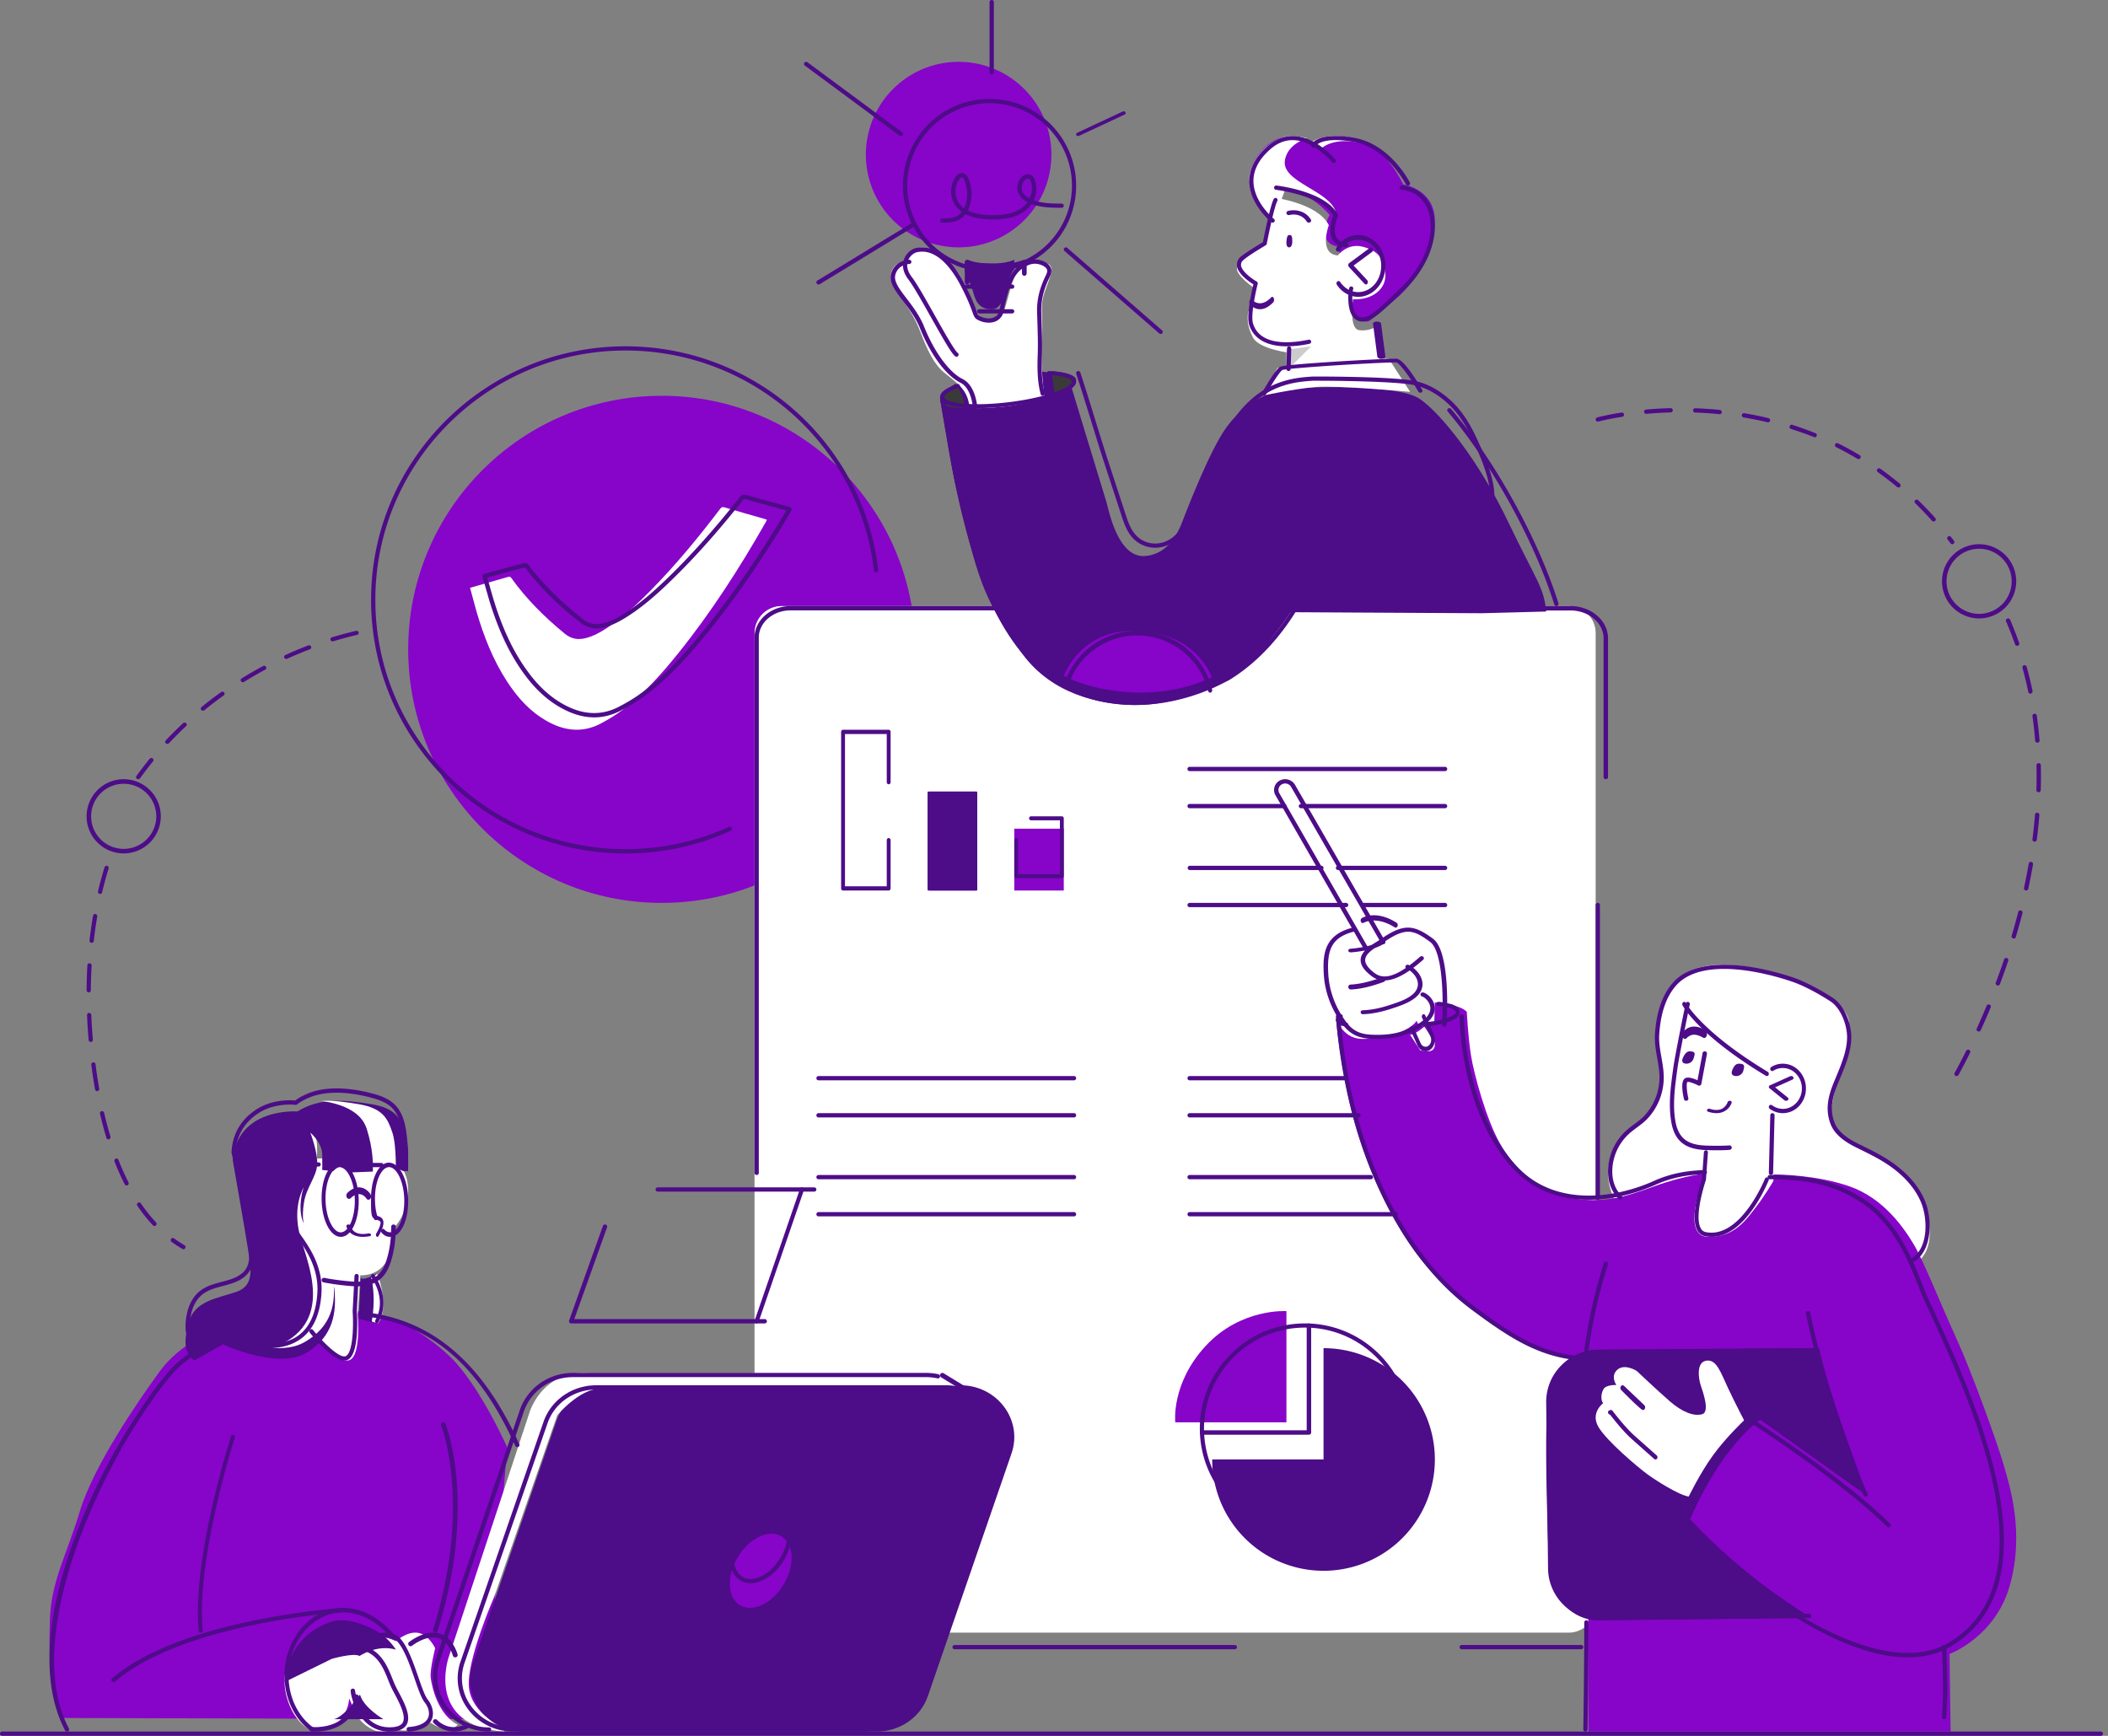 <svg xmlns="http://www.w3.org/2000/svg" width="170" height="140" fill="none"><rect width="100%" height="100%" fill="#808080" stroke="none"/><path fill="#fff" d="M131.14 98.153s-3.667-3.88.623-7.215c0 0 2.773-1.476 2.026-5.54-.747-4.064.601-7.265 4.414-7.566 3.814-.3 11.083 2.23 10.914 4.842.174.448.202 1.078-.048 1.84-.825 2.5-1.961 5.508-1.043 6.466a8.81 8.81 0 0 0 2.688 1.934c3.1 1.413 4.902 3.133 4.902 6.579 0 5.285-9.312 2.541-9.312 2.541l-15.164-3.88Z"/><path fill="#8704c9" d="M53.368 72.82c11.294 0 20.45-9.155 20.45-20.45 0-11.293-9.156-20.449-20.45-20.449-11.294 0-20.45 9.156-20.45 20.45 0 11.294 9.156 20.45 20.45 20.45Z"/><path fill="#fff" d="M126.508 131.675H63.025a2.18 2.18 0 0 1-2.175-2.173v-78.45a2.18 2.18 0 0 1 2.175-2.173h63.483a2.18 2.18 0 0 1 2.174 2.173v78.45a2.18 2.18 0 0 1-2.174 2.173Z"/><path fill="#8704c9" d="M17.335 107.25s-2.81 1.096-4.435 3.328c-1.627 2.233-5.314 7.531-6.462 11.313-1.147 3.782-2.333 5.621-2.422 8.922-.09 3.3.004 6.134 1.082 7.746l34.027.099 1.774-21.939s-2.24-5.041-4.624-7.318c-2.384-2.278-5.427-3.746-7.694-3.658l-11.246 1.507Z"/><path fill="#4d0c88" d="M42.258 139.655h28.443c1.874 0 3.539-1.154 4.128-2.865l6.746-19.571c.931-2.706-1.164-5.495-4.129-5.495H49.005c-1.875 0-3.537 1.154-4.128 2.865L38.13 134.16c-.932 2.707 1.164 5.495 4.128 5.495Z"/><path fill="#8704c9" d="M102.484 17.953s-2.008-2.31-1.701-3.89c.308-1.58 1.682-2.87 2.774-3.004 1.092-.135 2.471.555 2.471.555s.96-1.089 3.366-.429c2.406.66 3.766 3.686 3.766 3.686s2.567.374 2.554 2.965c-.012 2.59-1.571 5.035-3.491 6.568-1.921 1.53-1.682 1.591-2.216 1.509-.533-.08-1.391-.314-.991-2.55l-1.147-3.48s-1.807-.177-.646-2.55c0 0-1.666-2.066-3.881-2l-.858 2.62ZM128.1 130.962v8.693h29.209l-.087-6.26s3.712-1.365 4.872-5.567c1.161-4.204.028-7.832-.51-9.69-.539-1.858-2.606-7.566-3.8-10.164-1.192-2.599-2.629-6.224-3.439-7.593-.81-1.368-2.451-3.738-5.176-4.694-2.725-.955-5.893-.957-5.893-.957l-5.499-.111s-1.78.122-4.349 1.051c-2.568.93-4.121 1.4-6.78.94-2.66-.461-4.629-2.533-5.702-4.42-1.072-1.886-2.08-5.549-2.321-7.085-.241-1.536-.334-3.495-.334-3.495s-.651-.981-5.007-.783c-4.355.198-5.486.825-5.545.994-.059.17.402 4.622 1.453 8.526 1.05 3.904 3.261 8.796 5.866 11.779 2.605 2.984 6.976 6.696 12.024 7.384l1.018 21.452Z"/><path fill="#4d0c88" d="m146.698 108.732-18.151.137s-3.406.45-3.735 4.062c-.328 3.609.122 13.709.122 13.709s.415 3.633 3.617 4.037l17.54-.185s-2.993-1.817-5.657-4.061c-2.665-2.244-4.131-3.904-4.131-3.904s2.19-5.432 5.642-8.035l8.683 6.181c.002-.003-3.027-7.779-3.93-11.941ZM106.737 108.732v8.977h-8.978a8.978 8.978 0 0 0 8.978 8.978 8.977 8.977 0 0 0 8.977-8.978 8.977 8.977 0 0 0-8.977-8.977Z"/><path fill="#8704c9" d="M94.781 114.717h8.963v-8.973s-3.68-.25-6.504 2.799c-2.823 3.049-2.459 6.174-2.459 6.174Z"/><path fill="#fff" d="M31.879 93.422s.778.824.966 1.84c.404 2.189-.981 3.66-.981 3.66s.13 3.989-2.81 3.935l-.208 3.164s.323 3.589-.783 3.704c-1.108.115-2.762-2.182-2.762-2.182s1.27-1.669 1.228-3.161c-.041-1.492-.02-2.555-1.324-4.435-1.305-1.88-1.434-3.19-1.121-3.93.312-.74 1.031-2.472 1.062-2.992.03-.519-.328-2.25-.328-2.25s.634.57.717 1.241c.083.673.017 1.427.017 1.427l1.57-.065 4.757.044ZM23.019 134.779s3.731-1.979 4.544-2.022c.812-.044 1.26-.053 1.26-.053s1.398-1.206 3.109-.341c0 0 .881-.808 1.77-.673.89.135 1.393 1.247 1.393 1.247s-.438 1.684-.36 2.369c.08.684.564 2.972 2.174 3.793 0 0-.646.9-2.18-.162 0 0-1.206.929-2.913.538 0 0-.985.331-1.58.096-.596-.236-1.093-.682-1.327-1.028-.233-.345-.745-1.56-.745-1.56s-.103 2.691-3.083 2.576c0 0-1.06-.425-1.717-1.995-.661-1.57-.345-2.785-.345-2.785ZM140.653 114.552s-.702-1.339-1.295-2.602c-.596-1.264-.929-2.35-1.763-2.208-.832.141-.6 1.492-.448 1.959.151.467.787 2.171.122 2.358-.668.19-1.605-.175-2.591-1.029-.986-.855-2.684-2.461-2.684-2.461s-.954-.617-1.554-.106c-.599.509-.091 1.241-.091 1.241s-.801-.036-1.02.31c-.218.344-.256.909-.043 1.155 0 0-1.041.767-.388 1.904.653 1.134 3.194 3.267 3.919 3.801.728.533 2.531 1.686 3.368 1.828 0 0 .932-1.924 1.982-3.359 1.048-1.438 2.486-2.791 2.486-2.791ZM115.658 82.588s.206-3.775-.167-5.282c-.375-1.504-.785-2.52-1.966-2.869-1.181-.348-2.301-.62-2.301-.62h-1.297l.801 1.556-1.205.678-.806-1.537s-1.633.458-1.862 1.782c-.229 1.325-.16 3.751.514 5.213.675 1.459 1.285 2.368 2.76 2.278 1.474-.09 2.23-.242 3.111-.682.881-.443.991-.782.991-.782l.25.483 1.177-.218ZM136.046 81.798l-1.036 4.81s-.502 2.494-.29 3.637c.211 1.142.344 2.708 2.859 2.73l-.256 2.16s-1.765 4.55.402 4.617c2.167.065 3.136-1.44 3.883-2.397.746-.958 1.409-2.11 1.409-2.11l.124-5.153s2.417.555 2.498-1.573c.081-2.127-2.496-1.806-2.496-1.806s-2.898-1.53-4.222-2.524c-1.324-.997-2.875-2.39-2.875-2.39Z"/><path fill="#8704c9" d="M59.474 125.624c-.909 1.544-.804 3.273.23 3.86 1.035.587 2.61-.19 3.519-1.734.908-1.546.806-3.273-.23-3.859-1.036-.587-2.61.189-3.52 1.733Z"/><path fill="#fff" d="M37.907 47.408c.702-.202 1.35-.387 1.995-.571.361-.104.724-.205 1.083-.31.106-.031.174-.018.248.085 1.226 1.718 2.701 3.175 4.315 4.497.514.422 1.061.514 1.673.36.62-.156 1.176-.459 1.709-.809 1.312-.86 2.456-1.932 3.558-3.054 2.013-2.049 3.846-4.266 5.587-6.563.101-.136.186-.172.352-.123 1.08.32 2.166.626 3.248.938.056.016.107.038.172.06-.027.057-.046.112-.074.16-2.108 3.705-4.401 7.28-7.062 10.592-1.341 1.671-2.764 3.27-4.469 4.558-.545.414-1.136.774-1.734 1.097-1.304.706-2.629.687-3.965.058-1.312-.618-2.335-1.586-3.195-2.758-1.24-1.688-2.07-3.593-2.705-5.593-.272-.854-.486-1.726-.736-2.624Z"/><path fill="#4d0c88" d="M17.97 108.422s4.414 2.051 6.705.702c2.288-1.349 2.415-3.361 2.319-4.888-.096-1.527-1.41-3.536-1.985-4.332-.577-.797-.692-1.714-.492-2.935.201-1.222.996-2.045 1.062-3.028.065-.983-.553-2.597-.553-2.597s.941.8.959 1.746c.017.945 0 1.272 0 1.272l.897.086s.28-.318.522-.34c.242-.022.834.454.834.454l2.863-.114s.557-.358.882-.233c.325.125.522.233.522.233l.402.007s.1-2.231-.28-3.27c-.38-1.037-.758-1.829-2.76-2.145-2.002-.315-4.018-.552-5.882.6 0 0-4.878-.354-5.21 3.959 0 0 .967 5.506 1.21 7.055.242 1.549.596 3.016-.924 3.538-1.522.522-3.367.715-3.84 2.459-.475 1.744-.274 2.49.44 3.078l2.308-1.307ZM29.086 103.069l-.157 3.287 1.465.381s.626-.579.517-1.834c-.108-1.253-.59-2.157-.59-2.157s-.978.571-1.235.323ZM86.213 30.586s2.812 9.27 2.998 9.85c.186.58.894 4.589 3.137 4.409 2.24-.183 2.925-2.597 3.22-3.34.297-.742 1.999-5.149 3.29-6.97 1.292-1.821 3.287-3.052 5.382-3.202 2.096-.15 8.57-.32 10.27.849 1.7 1.168 4.77 5.01 7.093 9.862 2.322 4.852 2.905 5.308 3.089 7.277l-5.189.137-15.425-.083s-1.899 2.97-4.009 4.64c0 0-1.666 1.044-2.592 1.504-.926.46-3.577 1.422-6.228 1.335-2.652-.087-6.398-.864-8.778-4.092-2.38-3.228-3.228-5.384-3.79-7.264-.563-1.882-1.58-5.833-2.013-8.351-.432-2.516-.855-4.935-.855-4.935s.757-1.476 4.852-2.095c4.094-.62 5.548.47 5.548.47Z"/><path fill="#fff" d="m113.719 83.458.808 1.241s.695.206.984 0c.287-.206.186-.648.186-.648l-.83-1.255c0-.002-.668.61-1.148.662ZM104.111 29.926v-1.454s-2.536-.294-3.053-1.23c-.517-.937-.506-1.807-.338-2.266.17-.458.36-1.791.36-1.791s-1.477-1.027-1.314-1.594c.164-.566 2.25-1.928 2.25-1.928l.873-3.702s3.404.46 4.272 2.199c0 0-.861 2.307.726 2.444 0 0 .765-1.03 2.012-.705 1.244.322 1.719.959 1.819 2.19.101 1.232-1.105 2.147-2.605 2.039 0 0-.356 2.38.49 2.499.846.117 1.383-.3 1.383-.3l.278 2.98-7.153.62ZM84.246 32.018s-.329-1.88-.22-4.249c.111-2.368-.14-2.744.098-3.797.24-1.053 1.178-2.5.297-2.726-.881-.229-2.03-.13-2.492.804-.463.931-.858 3.117-1.144 3.41-.286.294-.888.563-1.28.418-.393-.144-.675-.468-.916-1.073-.24-.602-.883-2.437-1.728-3.315-.845-.877-1.936-1.773-2.823-1.484-.888.289-.915 1.062-.915 1.062s-1.321 0-1.3 1.36c0 0 .12.529.781 1.484.664.956 1.127 1.646 1.49 2.53.36.885.97 2.736 2.04 3.602 1.068.867 1.926 1.371 2.052 2.833 0 0 .725.136 2.812-.084 2.09-.22 3.248-.775 3.248-.775Z"/><path fill="#3A3A3A" d="m84.79 29.926.286 1.995s1.788-.779 1.707-1.322c-.082-.543-1.992-.673-1.992-.673ZM77.071 30.924s.751 1.164.737 1.995c0 0-1.862.007-1.987-.538-.127-.545 1.25-1.457 1.25-1.457Z"/><path fill="#fff" d="m101.749 31.921 1.276-2.244s7.633-.901 8.987-.726l1.707 2.654s-5.896-.545-7.62-.393c-1.722.149-4.35.71-4.35.71Z"/><path fill="#CCC" d="m105.739 27.931-1.995 1.995v-1.72l1.995-.275Z"/><path fill="#4d0c88" d="m22.943 135.665 3.803-1.871s1.79-.52 2.252-.234c0 0 1.385-.967 2.923-.514 0 0-.492-.836-1.387-1.399-.895-.562-2.603-1.213-3.708-.878-1.106.33-3.474 1.378-3.883 4.896ZM26.933 138.658h3.99s-1.623-.944-1.894-1.995c.002 0-1.199 1.761-2.096 1.995Z"/><path fill="#fff" d="m77.808 111.942-2.014-1.185H47.52s-3.295-.539-4.753 2.963l-6.598 19.987s-1.872 5.506 4.492 5.948l.043-.189s-2.706-1.222-2.89-3.414c-.185-2.19 2.044-7.274 2.044-7.274l5.086-14.642s1.797-2.142 3.463-2.136l29.402-.058Z"/><path fill="#8704c9" d="M84.79 12.47a7.481 7.481 0 0 1-7.48 7.48 7.481 7.481 0 0 1-7.482-7.48 7.481 7.481 0 0 1 7.481-7.482 7.48 7.48 0 0 1 7.482 7.481Z"/><path fill="#4d0c88" d="M77.808 21.056v.864s.435.831.644 1.545c.21.714.41 1.502 1.57 1.473 1.159-.03 1.097-2.554 1.776-3.229l-.004-.76s-.582.322-1.834.296c-1.25-.023-2.152-.189-2.152-.189Z"/><path fill="#8704c9" d="M85.788 66.835h-3.99v4.988h3.99v-4.988Z"/><path fill="#4d0c88" d="M78.805 63.842h-3.99v7.98h3.99v-7.98Z"/><path fill="#fff" d="M30.14 94.76s.546-.378.863-.246c.32.132.512.245.512.245l.395.007s.098-2.354-.275-3.448c-.373-1.095-.743-1.93-2.708-2.264-1-.169-2.005-.317-2.991-.261 1.502.217 3.173.789 3.636 2.242.51 1.6.544 2.903.48 3.727l.088-.003ZM26.91 103.493c-.1-1.495-1.47-3.463-2.069-4.243-.6-.78-.721-1.677-.512-2.874.039-.217.1-.419.17-.612-.004 0-.932 1.48-.318 3.852.56 2.163 3.01 7.218-2.235 9.1.926.058 1.834-.039 2.547-.434 2.388-1.323 2.518-3.293 2.418-4.789ZM30.422 102.746s-.241.169-.496.282c.181.697.333 1.887.059 3.554l.497.155s.522-.579.431-1.834c-.091-1.253-.491-2.157-.491-2.157ZM103.617 12.96c.144-1 1.018-1.54 1.761-1.825-.474-.116-1.018-.2-1.51-.145-1.213.137-2.74 1.439-3.081 3.035-.342 1.597 1.889 3.93 1.889 3.93l.953-2.645c1.979-.053 3.564 1.289 4.105 1.812-.481-1.75-4.368-2.42-4.117-4.161ZM109.131 11.146c-2.424-.538-3.392.35-3.392.35l.831.474s1.176-1.225 4.157-.14c-.466-.301-1-.551-1.596-.684Z"/><path fill="#8704c9" d="M85.788 54.491s1.395-3.872 6.023-3.603c4.627.268 5.666 3.3 5.948 3.718 0 0-2.493 1.362-6.189 1.25-3.697-.117-5.782-1.365-5.782-1.365Z"/><path fill="#4d0c88" d="M71.667 71.823h-3.679c-.085 0-.156-.078-.156-.172V59.027c0-.095.07-.172.156-.172h3.68c.085 0 .155.077.155.172v4.056c0 .094-.07.172-.156.172-.085 0-.155-.078-.155-.172v-3.884h-3.368V71.48h3.368v-3.717c0-.094.07-.172.155-.172.086 0 .156.078.156.172v3.889c0 .092-.07.17-.156.17ZM78.65 71.823h-3.68c-.085 0-.155-.075-.155-.168V64.01c0-.092.07-.168.156-.168h3.679c.085 0 .155.076.155.168v7.645c0 .093-.07.168-.155.168Zm-3.524-.335h3.368v-7.313h-3.368v7.313ZM85.633 70.825h-3.68a.158.158 0 0 1-.155-.16v-2.902c0-.088.07-.16.156-.16.085 0 .155.072.155.16v2.742h3.368v-4.347h-2.331a.158.158 0 0 1-.156-.16c0-.088.07-.16.156-.16h2.487c.085 0 .155.072.155.16v4.665c0 .09-.07.162-.155.162ZM116.542 62.192H95.933a.172.172 0 0 1-.17-.172c0-.095.077-.173.17-.173h20.609c.094 0 .17.078.17.173a.171.171 0 0 1-.17.172ZM116.54 70.172h-8.634a.173.173 0 0 1-.172-.172c0-.095.078-.172.172-.172h8.634c.094 0 .172.077.172.172a.173.173 0 0 1-.172.172ZM106.564 70.172H95.936a.173.173 0 0 1 0-.344h10.628c.095 0 .173.077.173.172a.173.173 0 0 1-.173.172ZM116.543 73.165h-6.645a.171.171 0 0 1-.169-.172c0-.095.076-.173.169-.173h6.645c.093 0 .169.078.169.173a.17.17 0 0 1-.169.172ZM108.555 73.165H95.94a.175.175 0 0 1-.176-.172c0-.095.08-.173.176-.173h12.615c.097 0 .177.078.177.173a.176.176 0 0 1-.177.172ZM116.536 65.185h-11.619a.175.175 0 0 1-.176-.173c0-.094.08-.172.176-.172h11.619c.097 0 .176.078.176.172a.175.175 0 0 1-.176.173ZM103.574 65.185h-7.64a.172.172 0 0 1-.17-.173c0-.094.076-.172.17-.172h7.64a.172.172 0 0 1 0 .345ZM86.616 87.13H66.007a.172.172 0 0 1-.17-.172c0-.095.077-.172.17-.172h20.61c.093 0 .169.077.169.172a.171.171 0 0 1-.17.172ZM86.616 95.11H66.007a.171.171 0 0 1-.17-.172c0-.094.077-.172.17-.172h20.61c.093 0 .169.078.169.172a.171.171 0 0 1-.17.173ZM86.616 98.103H66.007a.171.171 0 0 1-.17-.172c0-.095.077-.172.17-.172h20.61c.093 0 .169.077.169.172a.171.171 0 0 1-.17.172ZM86.616 90.123H66.007a.171.171 0 0 1-.17-.172c0-.095.077-.173.17-.173h20.61c.093 0 .169.078.169.173a.171.171 0 0 1-.17.172ZM108.555 87.13H95.94a.175.175 0 0 1-.177-.172c0-.095.08-.172.177-.172h12.615c.097 0 .177.077.177.172a.176.176 0 0 1-.177.172ZM110.556 95.11H95.934a.172.172 0 0 1-.17-.172c0-.094.076-.172.17-.172h14.622c.094 0 .171.078.171.172a.17.17 0 0 1-.171.173ZM112.546 98.103H95.939a.175.175 0 0 1-.175-.172c0-.095.079-.172.175-.172h16.607c.097 0 .176.077.176.172a.173.173 0 0 1-.176.172ZM109.552 90.123h-13.61a.175.175 0 0 1-.178-.172c0-.095.08-.173.177-.173h13.611c.097 0 .177.078.177.173a.175.175 0 0 1-.177.172ZM156.788 138.658c-.103-.004-.177-.082-.172-.176l.01-.221c.099-2.021.099-2.021-.002-5.082l-.011-.333a.17.17 0 0 1 .166-.172c.08-.015.175.071.177.162l.011.333c.101 3.073.101 3.073 0 5.109l-.011.22a.165.165 0 0 1-.168.16ZM150.458 120.702a.17.17 0 0 1-.151-.092c-2.824-5.6-4.644-14.58-4.663-14.669a.171.171 0 0 1 .134-.201c.092-.01.182.043.201.135.019.089 1.83 9.025 4.631 14.582a.17.17 0 0 1-.075.228.191.191 0 0 1-.077.017ZM127.857 139.655c-.105-.006-.172-.078-.172-.175 0-.039.071-3.997.08-8.63 0-.095.077-.173.172-.173.095 0 .172.078.172.173a580.186 580.186 0 0 1-.079 8.637.173.173 0 0 1-.173.168ZM127.855 109.729c-.113-.013-.18-.101-.169-.202.344-2.972 1.084-5.904 1.662-7.659a.17.17 0 0 1 .218-.11c.088.032.135.135.105.229-.573 1.737-1.305 4.64-1.647 7.585a.173.173 0 0 1-.169.157ZM138.448 92.771c-.338 0-.67-.007-.938-.02-.605-.027-1.072-.128-1.463-.32-.676-.333-1.088-.952-1.257-1.889-.256-1.42-.06-2.863.131-4.258l.027-.197c.116-.852.96-5.07 1.006-5.18a.166.166 0 0 1 .222-.092c.085.04.125.146.087.236-.026.123-.85 4.112-.981 5.083l-.027.197c-.186 1.368-.381 2.78-.134 4.14.148.816.497 1.35 1.068 1.63.351.172.775.264 1.335.289.552.025 1.37.031 1.951-.011.1 0 .174.071.18.165.006.097-.064.184-.157.191-.308.03-.684.036-1.05.036Z"/><path fill="#4d0c88" d="M142.488 86.786a.158.158 0 0 1-.077-.02c-5.43-3.276-6.673-5.592-6.724-5.688a.2.2 0 0 1 .057-.25c.079-.055.178-.025.22.064.013.026 1.269 2.337 6.599 5.553.079.048.107.158.067.247a.162.162 0 0 1-.142.094ZM140.375 85.797c-.254-.033-.443.008-.636.42-.217.46.029.56.263.568a.58.58 0 0 0 .594-.454c.086-.334.115-.492-.221-.534ZM136.413 84.802c-.242-.037-.427 0-.645.412-.241.457-.012.56.214.573a.599.599 0 0 0 .605-.447c.106-.332.142-.49-.174-.538Z"/><path fill="#4d0c88" d="M135.892 83.793c-.074 0-.144-.054-.19-.15-.068-.153-.039-.356.063-.46.311-.299.83-.647 1.753-.1.117.071.173.262.125.428-.045.17-.176.253-.292.183-.711-.42-1.076-.22-1.337.037a.151.151 0 0 1-.122.062ZM143.78 89.778c-.041 0-.082-.002-.125-.004a1.79 1.79 0 0 1-.937-.35.183.183 0 0 1-.041-.243.16.16 0 0 1 .227-.044c.228.17.498.272.774.29.406.038.804-.117 1.113-.406.308-.29.492-.691.519-1.131a1.713 1.713 0 0 0-.378-1.19c-.27-.33-.646-.53-1.054-.558a1.398 1.398 0 0 0-.874.22.16.16 0 0 1-.223-.063.182.182 0 0 1 .059-.238 1.706 1.706 0 0 1 1.06-.267c1.026.072 1.804 1.024 1.736 2.12a2.036 2.036 0 0 1-.629 1.37 1.786 1.786 0 0 1-1.227.494Z"/><path fill="#4d0c88" d="M144.041 88.78a.229.229 0 0 1-.136-.043l-1.202-.964a.134.134 0 0 1-.053-.13.162.162 0 0 1 .096-.114l1.611-.725c.094-.038.208-.015.261.06.053.073.019.167-.074.21l-1.391.624 1.022.82c.074.06.074.157 0 .217a.205.205 0 0 1-.134.046ZM138.032 99.754c-.17 0-.344-.017-.521-.052a.899.899 0 0 1-.633-.476c-.617-1.11.279-3.831.376-4.123l.158-2.177c.006-.092.085-.145.174-.155a.165.165 0 0 1 .15.18l-.16 2.2c-.018.07-.981 2.893-.419 3.91a.583.583 0 0 0 .415.313c2.797.553 4.745-4.259 4.765-4.309a.156.156 0 0 1 .21-.09.164.164 0 0 1 .087.218c-.079.194-1.844 4.56-4.602 4.56ZM138.423 89.778c-.205 0-.425-.038-.661-.113-.083-.027-.124-.102-.089-.168.037-.065.132-.092.217-.068.355.113.658.124.905.027.408-.163.532-.572.535-.577.018-.068.111-.11.196-.095.09.014.146.083.125.151-.006.021-.16.529-.705.746-.16.067-.334.097-.523.097Z"/><path fill="#4d0c88" d="M154.328 101.749a.168.168 0 0 1-.143-.077.173.173 0 0 1 .048-.238c1.284-.837 1.226-3.161.696-4.446-.429-1.037-1.214-1.983-2.33-2.81-.815-.6-1.694-1.037-2.626-1.495l-.297-.148c-.692-.343-1.653-.906-2.028-1.829-.501-1.225-.177-2.364.204-3.32.071-.175.147-.355.222-.537.438-1.052.932-2.242.88-3.352-.048-.968-.533-2.225-1.373-2.76-1.115-.71-2.147-1.243-2.988-1.54-.718-.253-7.092-2.423-9.458.327-.779.906-1.212 2.185-1.326 3.909-.039.615.069 1.238.177 1.84.105.595.213 1.214.183 1.84a4.87 4.87 0 0 1-1.285 3.084c-.267.289-.582.522-.884.747-.26.195-.508.379-.73.595a4.158 4.158 0 0 0-1.022 1.615c-.345 1.009-.384 2.403.537 3.294a.17.17 0 0 1 .002.242.174.174 0 0 1-.244.002c-1.034-1.002-.998-2.542-.62-3.65a4.494 4.494 0 0 1 1.105-1.747c.24-.233.507-.435.766-.627.303-.225.59-.44.836-.705a4.538 4.538 0 0 0 1.194-2.87c.028-.589-.073-1.159-.179-1.763-.11-.62-.222-1.265-.181-1.92.119-1.802.58-3.147 1.408-4.11 2.513-2.926 9.092-.692 9.835-.427.865.307 1.921.853 3.055 1.574.983.626 1.483 2.01 1.532 3.031.056 1.187-.454 2.414-.903 3.5-.077.181-.151.36-.22.535-.357.89-.661 1.953-.209 3.063.334.816 1.225 1.334 1.865 1.653l.297.146c.903.447 1.839.908 2.677 1.529 1.169.865 1.99 1.857 2.443 2.955.575 1.392.612 3.924-.824 4.86a.151.151 0 0 1-.092.03Z"/><path fill="#4d0c88" d="M142.82 94.766c-.099-.002-.174-.077-.172-.165l.118-4.665a.168.168 0 0 1 .173-.158c.077-.002.174.075.172.166l-.118 4.665c-.002.087-.078.157-.173.157Z"/><path fill="#4d0c88" d="M153.867 133.67c-5.956.002-13.842-6.076-18.157-10.791a.174.174 0 0 1-.034-.176c.009-.026.955-2.521 2.557-4.667 1.688-2.26 2.964-3.495 2.977-3.508a.167.167 0 0 1 .209-.019c.072.045 7.161 4.594 11.01 8.381a.172.172 0 0 1 .002.243.17.17 0 0 1-.241.002c-3.552-3.501-9.91-7.664-10.839-8.267-.322.326-1.437 1.486-2.845 3.372-1.396 1.866-2.284 4.006-2.472 4.485 6.491 7.053 16.092 12.846 21.195 9.721 8.338-5.099 1.713-19.44-1.845-27.145l-.239-.52c-.136-.296-.281-.663-.449-1.088-.804-2.043-2.018-5.132-4.75-6.81-1.783-1.094-3.614-1.773-7.227-1.773a.172.172 0 0 1 0-.344c3.694 0 5.572.696 7.404 1.822 2.83 1.74 4.119 5.017 4.89 6.976.166.423.309.786.441 1.074l.241.519c3.603 7.801 10.309 22.323 1.713 27.583-1.055.644-2.254.93-3.541.93ZM128.129 96.761c-2.075 0-4.131-.599-5.755-2.159-1.123-1.083-2.051-2.467-2.836-4.232-1.101-2.482-1.752-5.466-1.828-8.4-.003-.094.083-.166.174-.172.094 0 .173.071.175.163.077 2.892.717 5.833 1.803 8.279.767 1.725 1.669 3.076 2.761 4.125 2.987 2.878 7.543 2.333 10.803.861 1.206-.542 2.569-.83 4.057-.852.083-.01.175.071.177.163a.17.17 0 0 1-.17.17c-1.438.023-2.755.3-3.916.82-1.617.727-3.537 1.234-5.445 1.234ZM127.511 109.729c-3.6-.261-6.108-2.101-8.763-4.048-6.068-4.45-10.182-13.31-11.013-23.696a.175.175 0 0 1 .16-.187c.106 0 .183.07.189.16.821 10.29 4.884 19.053 10.871 23.446 2.613 1.916 5.082 3.726 8.567 3.981a.174.174 0 0 1 .162.187.17.17 0 0 1-.173.157ZM135.98 88.78a.178.178 0 0 1-.175-.133c-.097-.414-.289-1.397.065-1.665.219-.165.674-.016 1.025.143l.408-2.189a.17.17 0 0 1 .21-.14.176.176 0 0 1 .144.204l-.451 2.417a.174.174 0 0 1-.096.126.178.178 0 0 1-.163-.003c-.354-.18-.755-.314-.863-.277-.099.077-.068.713.072 1.302a.176.176 0 0 1-.133.212c-.018.002-.029.004-.043.004ZM116.48 82.796c-.114-.007-.19-.083-.185-.174.104-1.581.132-5.856-.971-6.662-1.315-.964-1.929-1.195-3.664-.012-.114.077-.239.157-.368.238-.549.344-1.17.734-1.196 1.217-.016.322.239.686.76 1.076.804.611 1.934.204 3.66-1.313.069-.066.19-.064.262.002a.152.152 0 0 1-.003.233c-1.174 1.033-2.881 2.292-4.155 1.33-.621-.467-.913-.906-.89-1.342.033-.646.765-1.106 1.353-1.474.125-.08.248-.157.354-.23 1.816-1.24 2.62-1.083 4.123.02 1.471 1.075 1.119 6.696 1.105 6.934-.007.09-.088.157-.185.157Z"/><path fill="#4d0c88" d="M129.116 130.677c-2.336 0-4.248-1.863-4.274-4.172l-.149-13.392a4.163 4.163 0 0 1 1.22-2.994 4.258 4.258 0 0 1 3.004-1.271l17.55-.116c.096 0 .171.074.171.167a.168.168 0 0 1-.169.169l-17.55.116a3.92 3.92 0 0 0-2.762 1.17 3.826 3.826 0 0 0-1.124 2.755l.15 13.392c.023 2.125 1.783 3.838 3.931 3.838l16.783-.184a.168.168 0 1 1 .002.336l-16.74.186h-.043Z"/><path fill="#4d0c88" d="M132.497 113.719a.151.151 0 0 1-.095-.035c-.444-.343-1.308-1.218-1.66-1.577a.25.25 0 0 1-.025-.302c.063-.093.17-.107.248-.036l1.64 1.561c.075.071.089.201.035.297a.159.159 0 0 1-.143.092ZM133.509 117.709a.153.153 0 0 1-.104-.04s-.863-.761-1.829-1.624c-.697-.622-1.5-1.651-1.731-1.953a.159.159 0 0 1-.131-.077c-.048-.084-.05-.184.029-.236a.514.514 0 0 1 .075-.043c.062-.03.17-.021.218.04.01.014.968 1.288 1.748 1.987.964.863 1.825 1.624 1.825 1.624a.194.194 0 0 1 .025.254.146.146 0 0 1-.125.068ZM108.56 82.796c-.554-.075-.824-.255-.826-.537 0-.155.163-.337.261-.419a.186.186 0 0 1 .242.006.148.148 0 0 1-.006.221.544.544 0 0 0-.154.198c.002.131.319.196.509.221.092.014.159.092.144.178-.013.077-.088.132-.17.132ZM114.867 82.791c-.075 0-.14-.062-.149-.148-.01-.092.05-.174.132-.184l.761-.092c1.477-.262 1.804-.615 1.802-.72-.003-.115-.149-.234-.411-.333-.304-.069-.881-.18-1.015-.18a.158.158 0 0 1-.154-.159c-.004-.092.059-.171.141-.173.25-.019 1.017.171 1.106.192.166.063.618.235.629.647.011.46-.681.816-2.059 1.06l-.768.095c-.004-.005-.01-.005-.015-.005ZM105.557 115.714h-8.616a.18.18 0 0 1-.18-.179c0-.099.081-.18.18-.18h8.438v-8.439a.18.18 0 0 1 .36 0v8.619a.183.183 0 0 1-.182.179ZM15.829 108.732a.158.158 0 0 1-.086-.024c-.62-.361-.884-1.181-.743-2.311.141-1.126.587-1.938 1.326-2.419.163-.105.344-.197.543-.279.32-.131.666-.221 1-.309.649-.172 1.264-.333 1.732-.767.39-.363.564-.96.472-1.637-.699-5.21-1.397-8-1.406-8.026.075-1.478.724-2.615 1.927-3.429 1.326-.898 2.854-.807 3.21-.77.259-.2.573-.374.979-.548 1.84-.784 4.18-.32 5.408.025.51.142 1.245.398 1.743.954.62.687.792 1.65.888 2.588.18 1.708.066 1.835-.002 1.91a.242.242 0 0 1-.154.069l-.395-.007.007-.341.29.004c.017-.131.03-.507-.079-1.549-.094-.928-.252-1.828-.807-2.442-.44-.49-1.115-.72-1.583-.85-1.186-.334-3.437-.785-5.186-.041-.408.171-.71.343-.953.54a.16.16 0 0 1-.13.037c-.015-.002-1.677-.217-3.048.71-1.102.745-1.7 1.782-1.78 3.084.073.296.742 3.075 1.406 8.039.107.789-.105 1.493-.579 1.933-.53.494-1.215.673-1.877.847-.34.09-.658.174-.96.296a2.99 2.99 0 0 0-.486.249c-.652.421-1.047 1.152-1.173 2.172-.07.569-.09 1.581.577 1.972a.172.172 0 0 1 .062.234.159.159 0 0 1-.143.086Z"/><path fill="#4d0c88" d="M30.762 94.137c-1.11-.007-2.831-.026-2.831-.026l.004-.342s1.72.019 2.827.025c.09 0 .164.078.162.173 0 .092-.072.17-.162.17ZM21.616 108.732c-2.205 0-4.435-1.071-4.563-1.134a.168.168 0 0 1-.077-.227.164.164 0 0 1 .222-.078c.041.019 4.194 2.013 6.633.57 1.06-.632 1.655-1.84 1.764-3.59.123-2.007-.956-3.537-1.603-4.45-.081-.117-.157-.223-.221-.32-1.233-1.828-.446-3.705.13-5.076.085-.208.169-.407.242-.594.5-1.305-.527-2.772-.54-2.789a.172.172 0 0 1 .017-.218.167.167 0 0 1 .215-.02c1.325.959 1.22 2.394 1.124 2.936l.74.006c.092 0 .168.077.166.17a.167.167 0 0 1-.168.167l-.95-.008a.168.168 0 0 1-.133-.068.175.175 0 0 1-.026-.15c.017-.051.272-.933-.137-1.814.173.557.257 1.241 0 1.909-.074.19-.157.39-.245.602-.576 1.371-1.291 3.075-.161 4.751l.217.312c.672.949 1.795 2.541 1.663 4.671-.115 1.869-.763 3.168-1.926 3.859-.712.428-1.546.583-2.383.583ZM9.154 135.665a.179.179 0 0 1-.133-.058.17.17 0 0 1 .018-.243c5.746-4.879 18.577-5.677 18.703-5.684.087-.006.182.065.189.162a.173.173 0 0 1-.167.181c-.128.006-12.84.798-18.493 5.599a.188.188 0 0 1-.117.043Z"/><path fill="#4d0c88" d="M5.403 139.655a.175.175 0 0 1-.155-.093c-3.714-7.063 1.62-18.89 5.359-24.767.893-1.401 1.876-2.879 3.025-4.207 1.069-1.23 2.534-2.044 4.067-2.832a.171.171 0 0 1 .237.073.17.17 0 0 1-.074.231c-1.505.775-2.938 1.57-3.964 2.755-1.135 1.308-2.109 2.776-2.995 4.164-3.444 5.414-8.992 17.486-5.346 24.426a.172.172 0 0 1-.075.233.162.162 0 0 1-.079.017ZM41.717 116.712a.18.18 0 0 1-.166-.102l-.195-.427c-2.734-5.844-6.21-8.979-10.939-9.867a90.062 90.062 0 0 0-1.488-.251l.06-.326s1.126.181 1.5.251c4.788.901 8.45 4.192 11.196 10.062.068.141.133.286.198.43.038.085-.005.182-.097.217a.182.182 0 0 1-.07.013ZM28.783 103.744c-.199 0-.382-.012-.537-.026a20.738 20.738 0 0 1-2.16-.293.188.188 0 0 1-.147-.218c.021-.103.118-.158.218-.144.625.128 1.515.234 2.119.286.616.053 1.088.016 1.491-.112.658-.207 1.107-.707 1.376-1.525.317-.975.394-1.814.408-2.774a.185.185 0 0 1 .37.007c-.016.995-.095 1.864-.426 2.885-.308.942-.836 1.519-1.614 1.765-.375.116-.76.149-1.098.149Z"/><path fill="#4d0c88" d="M27.782 109.729c-.944 0-2.487-1.858-2.807-2.257a.167.167 0 0 1 .028-.236.17.17 0 0 1 .239.027c.794.989 2.14 2.314 2.631 2.114.576-.222.652-2.338.565-3.618l.151-2.852c.007-.093.069-.159.18-.161a.168.168 0 0 1 .16.178l-.152 2.833c.04.576.192 3.561-.782 3.934a.586.586 0 0 1-.213.038ZM30.398 106.737a.134.134 0 0 1-.083-.032c-.064-.059-.078-.171-.034-.253.948-1.702-.302-3.381-.314-3.397a.217.217 0 0 1 .003-.257c.056-.071.147-.068.202.004.015.019 1.426 1.914.344 3.859-.029.048-.074.076-.118.076ZM16.186 131.675a.161.161 0 0 1-.16-.151c-.556-5.876 2.582-15.599 2.614-15.698a.165.165 0 0 1 .204-.105c.084.03.129.124.1.212-.032.097-3.147 9.752-2.596 15.557a.17.17 0 0 1-.143.185h-.019ZM29.267 99.754c-.274 0-.517-.047-.722-.139-.538-.243-.611-.714-.613-.733-.009-.062.062-.119.156-.126.095.002.183.04.192.104a.81.81 0 0 0 .466.567c.238.107.56.126.957.055.093-.016.19.019.216.08.027.062-.028.125-.123.143-.185.031-.364.049-.53.049ZM60.535 127.685c-.29 0-.564-.072-.806-.209-1.046-.599-1.171-2.336-.278-3.872.426-.732 1.018-1.315 1.67-1.637.674-.337 1.332-.354 1.847-.059 1.046.6 1.172 2.336.278 3.872-.426.733-1.018 1.316-1.67 1.638-.358.176-.71.267-1.041.267Zm1.627-5.651c-.278 0-.579.078-.889.232-.592.294-1.135.829-1.527 1.506-.8 1.375-.732 2.905.152 3.412.418.242.96.215 1.528-.067.592-.295 1.135-.83 1.528-1.507.8-1.375.731-2.905-.153-3.412a1.275 1.275 0 0 0-.639-.164Z"/><path fill="#4d0c88" d="M39.444 139.655a4.5 4.5 0 0 1-3.669-1.844 4.338 4.338 0 0 1-.627-4.002l6.754-20.033c.614-1.825 2.34-3.049 4.295-3.049h28.477c.337 0 .675.036 1.003.108.093.02.152.111.132.203a.172.172 0 0 1-.206.13 4.361 4.361 0 0 0-.926-.1h-28.48c-1.805 0-3.4 1.132-3.968 2.817l-6.753 20.032a4.013 4.013 0 0 0 .579 3.698 4.156 4.156 0 0 0 3.389 1.703c.095 0 .173.077.173.171a.169.169 0 0 1-.173.166Z"/><path fill="#4d0c88" d="M69.618 139.655h-28.22c-1.483 0-2.868-.701-3.706-1.877a4.116 4.116 0 0 1-.55-3.778l6.692-19.332c.61-1.761 2.32-2.944 4.257-2.944h28.22c1.484 0 2.87.701 3.707 1.877a4.118 4.118 0 0 1 .55 3.779l-6.693 19.331c-.61 1.762-2.322 2.944-4.257 2.944Zm-21.527-27.589c-1.789 0-3.371 1.09-3.932 2.714l-6.693 19.332a3.77 3.77 0 0 0 .507 3.464c.772 1.086 2.054 1.733 3.427 1.733h28.22c1.792 0 3.372-1.09 3.933-2.716l6.693-19.332a3.775 3.775 0 0 0-.505-3.464c-.772-1.086-2.054-1.733-3.427-1.733H48.09v.002ZM31.414 139.655c-2.513 0-3.135-2.882-3.135-3.292 0-.096.08-.174.178-.174.098 0 .179.078.179.174 0 .029.4 2.946 2.778 2.946.548 0 .904-.122 1.053-.362.319-.515-.236-1.563-.641-2.333-.098-.187-.192-.362-.265-.514a8.902 8.902 0 0 1-.243-.576c-.477-1.199-1.13-2.836-3.444-2.446-.011.004-2.932.813-4.652 1.984a.183.183 0 0 1-.247-.044.172.172 0 0 1 .044-.242c1.77-1.203 4.654-2.001 4.777-2.036 2.617-.447 3.361 1.422 3.854 2.66.082.203.156.392.234.556.07.148.16.318.258.501.47.887 1.054 1.991.63 2.673-.22.346-.677.525-1.358.525Z"/><path fill="#4d0c88" d="M32.951 139.653c-.084 0-.155-.073-.161-.169-.006-.1.063-.187.151-.194.882-.063 1.437-.339 1.603-.796.149-.415-.06-.894-.287-1.179-.276-.349-.527-1.074-.817-1.913-.365-1.056-.78-2.254-1.32-2.92-.892-1.097-2.928.192-2.95.206-.077.05-.176.02-.22-.069a.195.195 0 0 1 .06-.248c.093-.06 2.28-1.444 3.346-.135.581.716 1.007 1.948 1.382 3.033.269.776.521 1.506.757 1.804.3.379.55.99.343 1.561-.151.415-.597.928-1.879 1.021-.002-.002-.006-.002-.008-.002ZM25.45 139.655a2.8 2.8 0 0 1-.362-.024.175.175 0 0 1-.148-.199c.013-.097.099-.177.19-.155.149.02.313.025.485.016 2.771-.143 2.964-2.371 2.97-2.465a.177.177 0 0 1 .185-.165.177.177 0 0 1 .158.192c-.002.027-.225 2.635-3.294 2.794-.062.002-.124.006-.184.006Z"/><path fill="#4d0c88" d="M25.173 139.655a.156.156 0 0 1-.09-.029c-1.569-1.134-2.383-3.241-2.075-5.369.424-2.933 2.83-4.953 5.36-4.518.82.144 2.077.528 3.509 2.204a.188.188 0 0 1-.008.252.156.156 0 0 1-.232-.007c-1.364-1.597-2.55-1.959-3.322-2.094-2.35-.418-4.59 1.484-4.985 4.219-.287 1.989.471 3.957 1.931 5.014.076.054.097.166.047.25a.162.162 0 0 1-.135.078ZM36.71 133.67a.193.193 0 0 1-.188-.14c-.003-.012-.298-1.065-1.07-1.379-.977-.392-2.203.568-2.216.578a.2.2 0 0 1-.273-.026.187.187 0 0 1 .03-.269c.055-.047 1.418-1.117 2.61-.634.953.385 1.285 1.58 1.3 1.632a.187.187 0 0 1-.14.231c-.02.007-.036.007-.053.007ZM36.614 139.655a2.375 2.375 0 0 1-1.656-.704c-.07-.077-.055-.19.03-.253a.21.21 0 0 1 .276.027c.037.04.947 1.03 2.347.307.094-.045.215-.018.27.068.054.088.02.198-.075.246a2.576 2.576 0 0 1-1.191.309Z"/><path fill="#4d0c88" d="M35.103 131.675c-.152-.029-.21-.124-.183-.212 3.182-10.154.672-16.457.646-16.522-.036-.086.014-.183.114-.214.103-.032.21.014.244.101.026.063 2.579 6.458-.64 16.723-.02.076-.097.124-.18.124ZM78.622 112.722a.171.171 0 0 1-.09-.025l-2.626-1.605a.204.204 0 0 1-.069-.269.182.182 0 0 1 .249-.074l2.627 1.605a.206.206 0 0 1 .069.269.185.185 0 0 1-.16.099ZM61.67 106.737H46.063a.174.174 0 0 1-.144-.075.17.17 0 0 1-.023-.159l2.725-7.629a.18.18 0 0 1 .227-.108c.091.031.14.133.109.223l-2.642 7.397h15.353c.098 0 .178.079.178.176 0 .097-.08.175-.178.175ZM65.659 96.108h-12.61a.176.176 0 0 1-.18-.172c0-.095.081-.172.18-.172h12.61c.098 0 .178.077.178.172a.176.176 0 0 1-.178.172Z"/><path fill="#4d0c88" d="M61.016 106.737c-.142-.041-.188-.138-.157-.228l3.657-10.63a.166.166 0 0 1 .213-.105c.087.03.131.128.102.216l-3.657 10.631a.17.17 0 0 1-.158.116ZM27.486 99.754c-.827 0-1.504-1.282-1.548-2.94-.045-1.68.577-3.016 1.413-3.045.855-.003 1.532 1.28 1.575 2.937.046 1.68-.576 3.018-1.413 3.048h-.027Zm-.107-5.623c-.657.025-1.164 1.246-1.127 2.671.038 1.412.6 2.59 1.234 2.59.657-.026 1.164-1.249 1.127-2.674-.038-1.412-.6-2.587-1.234-2.587ZM31.465 99.754c-.272 0-.481-.103-.69-.333a.202.202 0 0 1-.004-.258.145.145 0 0 1 .223-.007c.157.176.3.226.498.233.64-.025 1.148-1.247 1.109-2.672-.038-1.412-.6-2.586-1.233-2.586-.656.025-1.163 1.245-1.126 2.67.016.568.077.96.211 1.357.032.093-.008.198-.089.235-.08.04-.171-.012-.203-.103-.148-.438-.215-.867-.233-1.478-.045-1.678.576-3.014 1.415-3.043.854-.003 1.53 1.279 1.573 2.936.046 1.678-.575 3.017-1.412 3.046-.016.003-.027.003-.04.003Z"/><path fill="#4d0c88" d="M29.712 96.761c-.062 0-.124-.034-.167-.102-.052-.081-.519-.732-1.267-.023-.097.088-.232.068-.302-.048-.073-.122-.054-.291.04-.38.886-.848 1.604-.295 1.864.112.073.119.059.289-.036.384a.183.183 0 0 1-.132.057ZM77.997 22.943c-.104 0-.189-.095-.189-.211v-1.419c0-.058.002-.113.007-.169a.217.217 0 0 1 .085-.159.165.165 0 0 1 .163-.026 6.623 6.623 0 0 0 4.48.005.175.175 0 0 1 .16.024.223.223 0 0 1 .086.156c.004.056.007.111.007.167v.723c0 .117-.085.212-.189.212s-.189-.095-.189-.212v-.583a6.958 6.958 0 0 1-4.228-.006v1.287c-.005.116-.09.211-.193.211Z"/><path fill="#4d0c88" d="M79.804 21.946a6.954 6.954 0 0 1-2.141-.336 6.959 6.959 0 0 1-4.843-6.647 6.99 6.99 0 0 1 6.984-6.983 6.989 6.989 0 0 1 6.982 6.983 6.96 6.96 0 0 1-4.856 6.654c-.683.218-1.4.329-2.126.329Zm0-13.626a6.65 6.65 0 0 0-6.642 6.643 6.617 6.617 0 0 0 4.605 6.322 6.683 6.683 0 0 0 4.06.005 6.621 6.621 0 0 0 4.621-6.33 6.652 6.652 0 0 0-6.644-6.64Z"/><path fill="#4d0c88" d="M76.204 17.956c-.079 0-.153-.003-.224-.007a.171.171 0 0 1-.167-.176.172.172 0 0 1 .176-.161c.413.019 1 .002 1.379-.319.072-.059.138-.13.2-.208a2.007 2.007 0 0 1-.849-1.927c.026-.187.202-.923.602-1.133a.49.49 0 0 1 .442-.013c.277.127.38.484.449.72.096.333.138.628.136.93-.002.267-.042.818-.301 1.317.536.274 1.277.39 2.254.372.564-.015 1.037-.091 1.444-.24.477-.174.86-.454 1.117-.803-.475-.256-.763-.63-.811-1.02-.029-.225.015-.47.132-.707.127-.26.307-.429.525-.495a.543.543 0 0 1 .49.068c.36.257.376.947.376 1.083a2.147 2.147 0 0 1-.21.919c.738.263 1.628.263 2.248.263.097 0 .176.076.176.17 0 .093-.079.17-.176.17-.828 0-1.69-.028-2.425-.304-.294.427-.747.768-1.319.976-.442.162-.952.247-1.559.261-1.037.024-1.851-.112-2.447-.42-.077.1-.165.196-.266.28-.402.338-.95.404-1.392.404Zm1.346-3.651c-.275.13-.45.651-.486.9a1.667 1.667 0 0 0 .682 1.59c.158-.317.246-.71.25-1.136a2.679 2.679 0 0 0-.107-.783c-.064-.219-.143-.497-.275-.556a.196.196 0 0 0-.064-.015Zm5.343.091a.27.27 0 0 0-.084.015c-.16.047-.264.219-.312.316a.911.911 0 0 0-.101.52c.035.287.257.565.589.745.17-.214.233-.477.235-.755 0-.319-.079-.699-.235-.81-.018-.018-.046-.03-.092-.03ZM72.648 10.973a.169.169 0 0 1-.104-.034l-7.635-5.646a.17.17 0 0 1-.035-.238.177.177 0 0 1 .242-.034l7.636 5.648a.17.17 0 0 1 .034.238.18.18 0 0 1-.138.066ZM66.02 22.943a.187.187 0 0 1-.153-.077.168.168 0 0 1 .052-.238l7.618-4.643a.185.185 0 0 1 .252.049c.054.08.03.184-.053.236l-7.618 4.643a.165.165 0 0 1-.098.03ZM79.975 5.985a.17.17 0 0 1-.172-.168V.167A.17.17 0 0 1 79.975 0a.17.17 0 0 1 .173.168v5.65a.17.17 0 0 1-.173.167ZM86.947 10.973a.164.164 0 0 1-.142-.073c-.042-.068-.014-.152.065-.189l3.666-1.716c.08-.036.178-.014.22.056.043.066.014.152-.064.188l-3.667 1.716a.19.19 0 0 1-.078.018ZM93.598 26.933a.18.18 0 0 1-.112-.041l-7.64-6.65a.165.165 0 0 1-.015-.236.176.176 0 0 1 .24-.015l7.64 6.65c.07.063.077.168.015.236a.165.165 0 0 1-.128.056ZM105.546 17.956a.19.19 0 0 1-.164-.087c-.492-.764-1.358-.54-1.392-.527-.1.026-.208-.024-.239-.115-.028-.09.027-.187.127-.215.406-.112 1.317-.119 1.835.685.053.082.022.188-.069.235a.198.198 0 0 1-.098.024ZM104.024 18.956c-.138-.018-.228.031-.272.45-.045.466.097.548.22.545.123-.004.248-.148.244-.482-.005-.332-.013-.489-.192-.513ZM103.916 29.926c-.101-.002-.174-.093-.172-.202l.047-1.603c.002-.109.061-.19.177-.19.095.002.168.094.166.202l-.047 1.604c-.003.108-.078.19-.171.19ZM120.53 48.88a.172.172 0 0 1-.172-.173c.019-4.735-.192-8.874-.195-8.915-.064-1.33-.746-2.94-1.474-4.483-.58-1.234-1.245-2.167-2.024-2.853-1.004-.881-2.001-1.35-3.137-1.482-2.503-.287-7.599-.268-7.638-.268-1.088.065-2.029.199-3.052.65-1.504.663-2.808 1.988-3.872 3.936-.758 1.39-1.366 2.9-1.956 4.362-.185.459-.367.916-.557 1.368-.382.92-.82 1.873-1.597 2.524-.855.71-2 .832-2.92.306-.928-.53-1.237-1.478-1.533-2.394l-1.269-3.88c-.395-1.202-.783-2.467-1.16-3.689-.383-1.239-.778-2.519-1.18-3.736a.172.172 0 0 1 .11-.218.17.17 0 0 1 .219.11c.401 1.222.796 2.504 1.18 3.745.376 1.22.767 2.483 1.16 3.683l1.269 3.883c.289.895.563 1.737 1.374 2.203.797.454 1.788.347 2.53-.272.717-.599 1.135-1.508 1.5-2.39.188-.452.371-.91.555-1.366.591-1.472 1.202-2.991 1.973-4.398 1.1-2.017 2.458-3.392 4.034-4.086 1.07-.472 2.046-.612 3.179-.679.065 0 5.167-.021 7.69.27 1.207.14 2.264.637 3.324 1.566.816.716 1.507 1.685 2.109 2.963.742 1.575 1.437 3.224 1.507 4.612.002.04.213 4.19.194 8.934.002.089-.076.166-.171.166Z"/><path fill="#4d0c88" d="M91.525 56.86c-3.023 0-6.059-.981-8.415-3.414-2.751-2.842-4.106-6.763-5.068-10.223-.954-3.423-1.478-6.586-2.033-9.932l-.194-1.167a.176.176 0 0 1 .14-.2.174.174 0 0 1 .199.144l.194 1.166c.552 3.338 1.077 6.492 2.024 9.895.951 3.419 2.287 7.29 4.984 10.072 4.197 4.331 10.622 3.919 15.13 1.584l.476-.24c6.594-4.042 8.415-13.041 8.432-13.13.017-.095.123-.162.201-.138.092.02.155.111.136.203-.02.092-1.865 9.24-8.603 13.37l-.487.247c-2.096 1.083-4.603 1.763-7.116 1.763ZM125.514 48.88a.17.17 0 0 1-.165-.121c-1.62-5.162-5.075-11.416-8.598-15.564a.167.167 0 0 1 .024-.239.182.182 0 0 1 .246.023c3.547 4.18 7.028 10.48 8.661 15.68a.167.167 0 0 1-.115.21.12.12 0 0 1-.053.01ZM103.774 27.931c-2.294 0-2.896-1.202-3.052-1.805-.2-.77.234-2.682.357-3.193-.275-.17-.982-.642-1.245-1.21a.856.856 0 0 1 .211-1.007c.395-.337 1.52-1.018 1.803-1.187.093-.473.59-2.956.874-3.482a.165.165 0 0 1 .222-.067.17.17 0 0 1 .066.228c-.235.434-.695 2.645-.853 3.46a.17.17 0 0 1-.078.11c-.015.009-1.4.833-1.822 1.194a.513.513 0 0 0-.125.609c.275.594 1.204 1.118 1.215 1.124a.17.17 0 0 1 .08.189c-.006.023-.592 2.357-.389 3.146.21.806 1.071 2.059 4.504 1.357.089-.02.175.042.194.132a.167.167 0 0 1-.13.197 9.171 9.171 0 0 1-1.832.205ZM109.535 23.94c-.657 0-1.294-.34-1.721-.967a.212.212 0 0 1 .029-.267.157.157 0 0 1 .235.033c.526.779 1.438 1.037 2.232.626.448-.234.791-.655.96-1.183a2.378 2.378 0 0 0-.05-1.615c-.424-1.056-1.52-1.524-2.45-1.042a1.933 1.933 0 0 0-.732.69c-.055.087-.159.104-.234.044a.206.206 0 0 1-.038-.265c.222-.352.521-.633.866-.815 1.097-.571 2.391-.021 2.893 1.228.243.605.264 1.283.063 1.907-.203.623-.606 1.12-1.137 1.395a1.95 1.95 0 0 1-.916.232Z"/><path fill="#4d0c88" d="M110.153 22.943a.153.153 0 0 1-.106-.05l-1.261-1.36a.229.229 0 0 1-.054-.166.212.212 0 0 1 .078-.15l1.676-1.237c.072-.057.172-.028.218.069.044.094.022.216-.056.27l-1.485 1.098 1.094 1.182a.234.234 0 0 1 .014.28.14.14 0 0 1-.118.064ZM78.82 32.919c-.42 0-.81-.018-1.164-.048-1.158-.105-1.776-.364-1.837-.767-.083-.533.731-.896 1.35-1.123a.18.18 0 0 1 .227.087c.035.08-.007.172-.096.204-.767.281-1.171.56-1.136.787.026.166.441.398 1.527.495 1.024.093 2.358.046 3.765-.13 3.182-.403 5.045-1.241 4.98-1.663-.03-.209-.535-.454-1.852-.52-.096-.006-.17-.079-.164-.166.004-.084.083-.149.175-.149 1.384.068 2.118.333 2.186.79.133.873-2.553 1.678-5.277 2.022-.948.12-1.865.18-2.684.18Z"/><path fill="#4d0c88" d="M84.088 31.921a.172.172 0 0 1-.164-.127c-.282-1.07-.272-2.176-.236-3.217.028-.86 0-1.74-.027-2.592-.009-.277-.02-.553-.026-.83-.025-.957.198-1.901.678-2.884.083-.172.17-.35.131-.497-.078-.295-.584-.484-.902-.501-.372-.028-.769.133-1.19.456-.804.62-1.148 2.131-1.352 3.035-.096.419-.144.628-.215.735-.441.682-1.308.561-1.709.4-.444-.18-.488-.27-.652-.729-.123-.346-.33-.923-.881-2.007-1.083-2.125-2.37-3.122-3.625-2.813-.249.063-.57.32-.699.697-.136.396-.032.839.304 1.278.427.557 1.16 1.86 1.866 3.118.746 1.327 1.593 2.833 1.848 3.018a.174.174 0 0 1 .038.24.168.168 0 0 1-.236.04c-.295-.214-.93-1.323-1.945-3.128-.703-1.25-1.429-2.54-1.84-3.08-.517-.675-.479-1.243-.356-1.6.177-.514.61-.837.937-.918.824-.205 2.438-.09 4.007 2.987.563 1.103.773 1.697.9 2.05.143.398.143.398.46.524.31.127.978.23 1.299-.27.038-.06.106-.36.168-.622.214-.949.575-2.536 1.478-3.23.486-.375.977-.545 1.412-.525.397.021 1.077.247 1.21.755.072.27-.053.53-.153.737-.456.934-.666 1.824-.643 2.723l.026.83c.027.856.057 1.742.027 2.614-.034 1.015-.047 2.092.223 3.118a.17.17 0 0 1-.121.209.114.114 0 0 1-.04.006Z"/><path fill="#4d0c88" d="M78.628 32.919a.175.175 0 0 1-.175-.149c-.094-.688-.343-1.579-1.005-1.906-1.151-.572-2.398-2.25-3.25-4.378-.344-.86-.891-1.577-1.371-2.207-.61-.799-1.134-1.485-.976-2.16.213-.904 1.056-1.162 1.47-1.17.075-.003.177.072.182.165a.175.175 0 0 1-.171.176c-.038.003-.93.037-1.134.904-.122.52.336 1.12.916 1.88.495.65 1.058 1.386 1.418 2.287.809 2.023 2.02 3.67 3.08 4.198.798.395 1.09 1.398 1.192 2.166a.173.173 0 0 1-.154.194h-.022ZM111.402 28.929c-.166 0-.313-.067-.325-.154l-.35-2.662c-.012-.092.122-.17.301-.177.179.01.334.062.346.154l.349 2.662c.013.091-.122.17-.3.177h-.021ZM109.888 25.936c-.104 0-.209-.015-.313-.048-.834-.263-.863-1.558-.838-2.102.033-.645.117-.663.207-.682a.168.168 0 0 1 .17.254c-.053.188-.144 1.214.147 1.817.105.212.238.342.408.396.645.198 1.495-.613 3.028-2.098l.369-.359c1.85-1.787 2.726-4.281 2.132-6.067-.338-1.013-1.11-1.635-2.182-1.751a.167.167 0 0 1-.145-.184c.01-.09.07-.158.18-.148 1.205.131 2.078.832 2.457 1.975.643 1.933-.248 4.511-2.215 6.415l-.371.359c-1.463 1.422-2.288 2.223-3.034 2.223ZM101.615 24.939c-.476 0-.779-.342-.801-.366-.066-.078-.083-.225-.035-.333.048-.107.138-.134.204-.056.033.035.665.715 1.536-.204.066-.072.16-.042.204.072.044.11.024.257-.044.332-.403.42-.766.555-1.064.555ZM101.924 31.921a.211.211 0 0 1-.077-.015c-.086-.036-.123-.124-.081-.202.254-.453 1.113-1.947 1.486-2.13.441-.211 8.023-.645 9.345-.645.577 0 1.662 1.767 2.102 2.526.042.074.007.166-.079.202-.081.034-.19.007-.234-.068-.724-1.254-1.546-2.334-1.789-2.36-1.565 0-8.744.453-9.178.611-.182.09-.838 1.105-1.337 1.994a.18.18 0 0 1-.158.087ZM47.915 57.857c-.687 0-1.385-.16-2.094-.479-1.262-.567-2.36-1.468-3.35-2.756-1.157-1.506-2.047-3.264-2.804-5.537-.192-.576-.35-1.145-.52-1.75-.08-.273-.156-.55-.236-.828a.173.173 0 0 1 .015-.131.187.187 0 0 1 .105-.082l2.337-.639c.275-.073.55-.148.825-.226.187-.047.327-.007.442.149 1.128 1.51 2.567 2.942 4.399 4.376.464.365.962.466 1.57.322.53-.128 1.056-.367 1.703-.77 1.407-.88 2.621-1.998 3.625-2.975 1.853-1.8 3.724-3.902 5.722-6.423.153-.192.318-.244.547-.181.825.235 1.655.46 2.484.688l.853.233c.04.01.076.023.116.036.115.037.152.074.174.117.02.045.02.097-.002.142-.04.086-.06.13-.083.17-2.436 4.09-4.815 7.496-7.27 10.416-1.23 1.463-2.742 3.143-4.622 4.5-.514.37-1.105.729-1.803 1.089-.692.36-1.405.54-2.133.54Zm-8.62-11.278.187.662c.17.6.33 1.167.517 1.734.743 2.237 1.618 3.964 2.75 5.438.955 1.24 2.006 2.107 3.216 2.653 1.357.606 2.676.59 3.921-.052.685-.356 1.26-.703 1.76-1.066 1.847-1.335 3.341-2.993 4.558-4.44 2.436-2.9 4.798-6.28 7.216-10.337l-.829-.226a328.33 328.33 0 0 1-2.486-.688c-.093-.028-.11-.024-.176.06-2.007 2.532-3.889 4.642-5.753 6.454-1.016.99-2.248 2.122-3.683 3.02-.68.426-1.24.679-1.808.817-.709.168-1.32.043-1.87-.386-1.855-1.454-3.316-2.906-4.46-4.441-.343.056-.62.131-.895.205l-2.166.593Z"/><path fill="#4d0c88" d="M50.446 68.83c-11.314 0-20.52-9.174-20.52-20.45 0-11.275 9.206-20.449 20.52-20.449 10.405 0 19.166 7.754 20.378 18.036a.17.17 0 0 1-.15.189c-.097.023-.179-.056-.192-.15C69.29 35.895 60.675 28.27 50.446 28.27c-11.125 0-20.176 9.02-20.176 20.107 0 11.088 9.05 20.108 20.176 20.108 2.91 0 5.718-.604 8.346-1.795a.172.172 0 0 1 .227.083.17.17 0 0 1-.085.225 20.3 20.3 0 0 1-8.488 1.832ZM169.408 140H.173a.173.173 0 0 1-.173-.172c0-.095.078-.173.173-.173h169.235a.173.173 0 1 1 0 .345ZM111.11 83.793c-.204 0-.415-.006-.635-.019-.983-.058-1.647-.408-2.216-1.168-.905-1.21-1.424-2.612-1.503-4.055-.086-1.566.023-3.142 2.31-3.73.097-.023.197.027.224.115.027.09-.03.182-.125.207-1.852.478-2.146 1.56-2.046 3.394.077 1.381.573 2.723 1.441 3.88.503.677 1.068.974 1.942 1.027 1.141.066 2.052-.049 2.852-.369 1.38-.553 2.069-1.191 1.992-1.848-.059-.503-.539-.836-.644-.855-.097-.018-.163-.104-.145-.194.016-.09.107-.147.204-.136.286.044.859.506.943 1.13.077.576-.245 1.426-2.207 2.21-.701.275-1.471.411-2.387.411Z"/><path fill="#4d0c88" d="M109.914 81.798c-.099 0-.18-.068-.185-.152-.004-.088.074-.162.175-.166.664-.024 1.36-.157 2.127-.409l.074-.024c.629-.206 1.281-.42 1.758-.797.348-.274.516-.61.479-.97-.044-.444-.387-.884-.919-1.177-.086-.048-.111-.146-.058-.222a.21.21 0 0 1 .256-.05c.626.344 1.034.877 1.09 1.422.046.464-.162.891-.602 1.235-.527.417-1.244.651-1.875.858-.876.286-1.608.426-2.313.452h-.007ZM108.938 79.803a.203.203 0 0 1-.206-.19.2.2 0 0 1 .196-.207c.677-.028 1.548-.228 2.517-.585a.201.201 0 0 1 .265.115.196.196 0 0 1-.118.257c-1.026.378-1.912.582-2.646.61h-.008ZM128.855 96.761a.172.172 0 0 1-.173-.17V72.99c0-.094.078-.17.173-.17a.17.17 0 0 1 .172.17v23.602a.17.17 0 0 1-.172.17ZM129.502 62.845a.18.18 0 0 1-.18-.178V51.485c0-1.24-1.199-2.25-2.674-2.25h-6.764a.18.18 0 0 1-.18-.178.18.18 0 0 1 .18-.178h6.764c1.671 0 3.032 1.17 3.032 2.606v11.182a.176.176 0 0 1-.178.178Z"/><path fill="#4d0c88" d="M119.532 49.224h-15.616a.172.172 0 0 1 0-.345h15.616a.172.172 0 0 1 0 .345ZM61.023 94.766a.174.174 0 0 1-.173-.173v-43.17c0-1.402 1.307-2.544 2.913-2.544h16.865a.174.174 0 0 1 0 .347H63.763c-1.417 0-2.57.986-2.57 2.197v43.17a.17.17 0 0 1-.17.173ZM114.967 84.79a.686.686 0 0 1-.211-.036.796.796 0 0 1-.449-.443l-.569-1.267c-.041-.09-.013-.202.058-.25.073-.051.162-.02.203.07l.569 1.268c.06.131.155.226.272.267a.365.365 0 0 0 .343-.046c.218-.147.299-.49.177-.76l-.68-1.52c-.041-.09-.013-.203.058-.252.072-.048.162-.018.203.072l.68 1.52c.2.45.067 1.014-.294 1.26a.628.628 0 0 1-.36.118ZM110.251 76.81a.177.177 0 0 1-.156-.088l-7.237-12.589a.856.856 0 0 1 .351-1.18.918.918 0 0 1 1.224.34l7.268 12.61c.05.083.016.187-.069.234-.09.043-.197.018-.244-.067l-7.268-12.61a.555.555 0 0 0-.738-.205.515.515 0 0 0-.213.712l7.237 12.589a.17.17 0 0 1-.155.254Z"/><path fill="#4d0c88" d="M112.551 74.815a.135.135 0 0 1-.076-.023c-1.518-.957-2.49-.373-2.501-.367-.078.05-.184.01-.226-.092-.042-.102-.011-.228.072-.28.044-.03 1.118-.7 2.809.367.085.052.116.178.074.28-.029.076-.091.115-.152.115ZM99.585 133.017H76.98a.17.17 0 0 1-.17-.172c0-.095.077-.173.17-.173h22.605c.093 0 .169.078.169.173a.17.17 0 0 1-.17.172ZM127.509 133.017h-9.626a.174.174 0 0 1-.174-.172c0-.095.079-.173.174-.173h9.628c.096 0 .174.078.174.173a.175.175 0 0 1-.176.172ZM30.435 99.754a.096.096 0 0 1-.072-.035c-.05-.056-.058-.157-.019-.228.36-.629.36-.855.343-.922-.023-.095-.16-.141-.28-.182-.157-.052-.319-.105-.393-.29-.173-.44-.042-1.905-.013-2.194.009-.089.07-.152.13-.137.063.012.108.093.099.181-.06.63-.119 1.727-.013 1.994.024.06.146.103.243.133.17.057.38.127.446.39.066.271-.05.651-.38 1.23-.023.042-.056.06-.09.06ZM108.936 76.81c-.104 0-.193-.057-.204-.132-.01-.081.072-.153.184-.16.017-.002 1.776-.124 2.455-.658a.262.262 0 0 1 .287-.009c.082.055.089.148.013.208-.786.617-2.638.746-2.717.751h-.018ZM102.638 17.956a.17.17 0 0 1-.106-.037c-.072-.058-1.749-1.424-1.78-3.271-.019-1.04.49-2.012 1.514-2.894.674-.58 1.419-.835 2.221-.771 1.761.15 3.151 1.824 3.21 1.894a.162.162 0 0 1-.025.231.167.167 0 0 1-.235-.025c-.014-.016-1.361-1.636-2.981-1.772-.712-.058-1.37.173-1.97.69-.947.814-1.416 1.701-1.401 2.638.029 1.692 1.641 3.01 1.658 3.022.071.057.082.16.023.23a.155.155 0 0 1-.128.065Z"/><path fill="#4d0c88" d="M113.542 14.963a.176.176 0 0 1-.161-.096c-.015-.028-1.541-2.988-4.278-3.439-2.628-.436-3.012.37-3.017.378-.036.083-.145.124-.228.095-.092-.03-.141-.12-.11-.201.041-.112.479-1.077 3.418-.591 2.92.483 4.472 3.495 4.537 3.624.041.081.003.177-.087.216a.175.175 0 0 1-.074.014ZM108.551 19.95c-.527-.07-.884-.285-1.088-.636-.388-.677-.053-1.647.061-1.928-.907-1.623-4.584-2.073-4.622-2.078a.174.174 0 0 1-.154-.192.175.175 0 0 1 .198-.152c.163.02 4.008.492 4.935 2.338a.155.155 0 0 1 .002.145c-.004.01-.471 1.069-.107 1.7.147.256.411.408.802.462a.176.176 0 0 1 .152.195.185.185 0 0 1-.179.147ZM157.787 86.786a.187.187 0 0 1-.084-.02.174.174 0 0 1-.071-.237c.311-.564.621-1.16.928-1.774a.176.176 0 0 1 .317.153 52.237 52.237 0 0 1-.932 1.786.19.19 0 0 1-.158.092Zm1.79-3.591a.173.173 0 0 1-.161-.244c.265-.581.533-1.197.797-1.833a.173.173 0 0 1 .229-.093.168.168 0 0 1 .095.226 49.54 49.54 0 0 1-.804 1.843.167.167 0 0 1-.156.1Zm1.537-3.703c-.152-.043-.198-.143-.165-.233a55.99 55.99 0 0 0 .672-1.88.18.18 0 0 1 .222-.111c.093.03.143.128.112.22a54.66 54.66 0 0 1-.676 1.893.176.176 0 0 1-.165.111Zm1.282-3.793c-.141-.035-.196-.13-.167-.222.191-.645.369-1.29.535-1.922a.171.171 0 0 1 .213-.124c.095.024.15.117.126.21a54.971 54.971 0 0 1-.538 1.936.179.179 0 0 1-.169.122Zm1.002-3.877c-.132-.024-.192-.115-.172-.209a55.51 55.51 0 0 0 .383-1.958c.016-.094.108-.17.203-.14a.172.172 0 0 1 .141.2 51.73 51.73 0 0 1-.383 1.97.177.177 0 0 1-.172.137Zm.683-3.941c-.119-.013-.188-.1-.174-.196.083-.649.154-1.315.207-1.98a.174.174 0 0 1 .176-.16c.11.007.183.092.176.188-.053.67-.126 1.342-.209 1.998a.177.177 0 0 1-.176.15Zm.319-3.985a.175.175 0 0 1-.176-.179 38.595 38.595 0 0 0 .006-1.99c-.002-.097.071-.167.177-.178.094 0 .174.074.176.17.006.29.011.579.011.866 0 .383-.007.764-.018 1.143a.175.175 0 0 1-.176.168Zm-.097-3.996a.177.177 0 0 1-.176-.16 32.924 32.924 0 0 0-.218-1.978.174.174 0 0 1 .15-.196c.114-.021.185.055.198.148.09.649.167 1.322.222 1.998a.175.175 0 0 1-.161.188h-.015Zm-.562-3.96a.173.173 0 0 1-.171-.139 29.758 29.758 0 0 0-.467-1.933.171.171 0 0 1 .123-.213c.09-.026.19.029.216.122.181.644.337 1.304.473 1.955a.173.173 0 0 1-.138.204.21.21 0 0 1-.036.005Zm-1.068-3.854a.173.173 0 0 1-.165-.115 29.73 29.73 0 0 0-.727-1.853.175.175 0 0 1 .093-.228.18.18 0 0 1 .231.091c.26.605.507 1.236.731 1.876a.17.17 0 0 1-.163.229ZM157.441 43.892a.174.174 0 0 1-.138-.07 13.531 13.531 0 0 0-.237-.307.174.174 0 0 1 .03-.241.176.176 0 0 1 .242.03c.079.101.159.204.239.312a.172.172 0 0 1-.035.241.155.155 0 0 1-.101.035Zm-1.503-1.83a.175.175 0 0 1-.127-.056c-.437-.491-.893-.967-1.358-1.417a.172.172 0 1 1 .239-.248c.471.457.934.94 1.375 1.434a.17.17 0 0 1-.013.244.172.172 0 0 1-.116.043Zm-2.837-2.747a.175.175 0 0 1-.11-.039 24.9 24.9 0 0 0-1.555-1.197.17.17 0 0 1-.04-.239.172.172 0 0 1 .239-.04c.542.385 1.072.794 1.578 1.213.073.06.081.168.021.244a.185.185 0 0 1-.133.058Zm-3.219-2.286a.165.165 0 0 1-.088-.024 25.451 25.451 0 0 0-1.723-.943.175.175 0 0 1-.077-.23.172.172 0 0 1 .23-.078c.586.29 1.174.611 1.746.956a.172.172 0 0 1 .061.234.178.178 0 0 1-.149.084Zm-3.537-1.76a33.723 33.723 0 0 0-1.912-.677.173.173 0 0 1-.11-.218.169.169 0 0 1 .216-.11c.639.203 1.268.43 1.873.676a.168.168 0 0 1 .092.224.173.173 0 0 1-.159.106Zm-3.766-1.205a30.313 30.313 0 0 0-1.965-.396.174.174 0 0 1-.142-.198.176.176 0 0 1 .198-.142c.661.11 1.315.245 1.95.398a.173.173 0 0 1 .127.209.174.174 0 0 1-.168.129Zm-13.724-.06a.171.171 0 0 1-.166-.127.171.171 0 0 1 .12-.211c.031-.009.735-.2 1.96-.392.103-.015.18.05.195.144a.171.171 0 0 1-.142.196c-1.203.19-1.914.383-1.922.383a.163.163 0 0 1-.045.007Zm9.828-.599a33.504 33.504 0 0 0-1.979-.135.17.17 0 0 1-.166-.177.167.167 0 0 1 .177-.166 30.85 30.85 0 0 1 1.983.134c.094.01.163.095.155.19a.17.17 0 0 1-.17.154Zm-5.925-.03a.172.172 0 0 1-.172-.155.173.173 0 0 1 .155-.187 32.043 32.043 0 0 1 1.985-.114c.096 0 .172.073.176.168a.174.174 0 0 1-.168.176c-.654.017-1.315.056-1.963.114-.002-.002-.009-.002-.013-.002ZM105.241 123.695c-4.675 0-8.48-3.803-8.48-8.478s3.805-8.48 8.48-8.48c4.675 0 8.478 3.805 8.478 8.48 0 .719-.089 1.434-.267 2.121a.166.166 0 0 1-.206.121.169.169 0 0 1-.121-.206 8.18 8.18 0 0 0 .257-2.036c0-4.491-3.653-8.143-8.141-8.143-4.49 0-8.143 3.652-8.143 8.143 0 4.488 3.653 8.14 8.143 8.14a8.146 8.146 0 0 0 3.941-1.016.169.169 0 0 1 .231.066.17.17 0 0 1-.065.231 8.49 8.49 0 0 1-4.107 1.057ZM14.79 100.751a.144.144 0 0 1-.083-.024c-.3-.174-.59-.364-.868-.564a.174.174 0 0 1-.038-.242.168.168 0 0 1 .24-.04c.266.195.548.378.835.546a.175.175 0 0 1 .065.237.17.17 0 0 1-.15.087ZM12.46 98.88a.175.175 0 0 1-.124-.053c-.44-.468-.863-.998-1.256-1.575a.176.176 0 0 1 .043-.242.172.172 0 0 1 .238.044c.382.562.792 1.078 1.22 1.534a.175.175 0 0 1-.007.246.158.158 0 0 1-.114.046Zm-2.25-3.27a.172.172 0 0 1-.152-.094 20.377 20.377 0 0 1-.822-1.84.177.177 0 0 1 .096-.226c.084-.04.187.009.221.098.25.638.522 1.246.808 1.806a.177.177 0 0 1-.073.236.157.157 0 0 1-.078.02Zm-1.466-3.716a.17.17 0 0 1-.163-.124 31.506 31.506 0 0 1-.515-1.941.173.173 0 0 1 .126-.21.172.172 0 0 1 .206.129c.153.656.325 1.303.51 1.922a.173.173 0 0 1-.115.215c-.015.01-.032.01-.049.01Zm-.91-3.89a.173.173 0 0 1-.17-.143 41.12 41.12 0 0 1-.3-1.985.174.174 0 0 1 .148-.196c.088-.015.18.054.19.148A48.796 48.796 0 0 0 8 87.8a.172.172 0 0 1-.136.2c-.009.005-.02.005-.03.005Zm-.513-3.97a.173.173 0 0 1-.172-.156 45.7 45.7 0 0 1-.129-2.004.172.172 0 0 1 .163-.181c.1 0 .174.074.179.165.028.656.07 1.325.128 1.987a.175.175 0 0 1-.156.19H7.32Zm-.165-3.995a.174.174 0 0 1-.172-.174c.004-.67.026-1.345.064-2.01.004-.095.075-.16.18-.163a.172.172 0 0 1 .162.183c-.037.66-.06 1.33-.065 1.992a.17.17 0 0 1-.17.172Zm.234-3.996c-.114-.011-.18-.098-.17-.194.077-.673.172-1.342.283-1.99.017-.093.11-.17.198-.139a.175.175 0 0 1 .14.2 35.01 35.01 0 0 0-.28 1.97.173.173 0 0 1-.171.153Zm.68-3.942c-.133-.026-.189-.12-.167-.213.156-.656.332-1.31.528-1.94a.177.177 0 0 1 .214-.115c.09.028.142.126.112.218a31.656 31.656 0 0 0-.522 1.915.168.168 0 0 1-.165.135ZM11.148 62.845a.187.187 0 0 1-.098-.03.16.16 0 0 1-.046-.231c.341-.474.7-.94 1.063-1.386a.185.185 0 0 1 .245-.03c.077.06.09.163.031.237-.361.44-.713.9-1.053 1.369a.17.17 0 0 1-.142.07Zm2.348-2.85a.183.183 0 0 1-.116-.041.16.16 0 0 1-.013-.236c.442-.472.913-.94 1.397-1.392a.182.182 0 0 1 .247.002.162.162 0 0 1-.002.236c-.48.446-.946.91-1.381 1.377a.177.177 0 0 1-.132.055Zm2.872-2.677a.178.178 0 0 1-.134-.059.161.161 0 0 1 .02-.236 30.698 30.698 0 0 1 1.578-1.204.183.183 0 0 1 .245.033.163.163 0 0 1-.035.234c-.534.382-1.06.783-1.558 1.192a.185.185 0 0 1-.116.04Zm3.217-2.296a.178.178 0 0 1-.147-.076.163.163 0 0 1 .05-.231 32.728 32.728 0 0 1 1.73-.998.183.183 0 0 1 .238.065.163.163 0 0 1-.066.227c-.575.31-1.15.641-1.709.987a.2.2 0 0 1-.096.026Zm3.504-1.877a.174.174 0 0 1-.158-.094.163.163 0 0 1 .081-.221 32.3 32.3 0 0 1 1.851-.775c.09-.035.19.009.228.094a.167.167 0 0 1-.096.217 30.21 30.21 0 0 0-1.832.762.161.161 0 0 1-.074.017Zm3.73-1.417a.176.176 0 0 1-.165-.115c-.031-.088.021-.182.113-.21.65-.197 1.305-.372 1.946-.525.096-.019.188.036.21.123a.166.166 0 0 1-.127.203 31.01 31.01 0 0 0-1.921.517.243.243 0 0 1-.055.007ZM81.624 23.288h-3.642a.174.174 0 0 1-.174-.172c0-.095.078-.173.174-.173h3.642c.096 0 .174.078.174.173a.174.174 0 0 1-.174.172ZM81.605 25.283h-2.606c-.107 0-.194-.077-.194-.172 0-.095.087-.173.194-.173h2.606c.106 0 .193.078.193.173 0 .095-.087.172-.193.172ZM97.59 55.862c-.074 0-.141-.054-.162-.139a5.872 5.872 0 0 0-5.706-4.474 5.868 5.868 0 0 0-5.608 4.117c-.03.096-.128.153-.213.115-.088-.033-.135-.141-.103-.238.826-2.614 3.206-4.369 5.924-4.369a6.215 6.215 0 0 1 6.03 4.75c.026.1-.027.203-.118.231a.145.145 0 0 1-.044.007ZM159.605 49.877a2.995 2.995 0 0 1-2.992-2.993 2.996 2.996 0 0 1 2.992-2.992 2.997 2.997 0 0 1 2.994 2.992 3 3 0 0 1-2.994 2.993Zm0-5.618a2.63 2.63 0 0 0-2.627 2.625 2.629 2.629 0 0 0 2.627 2.626 2.63 2.63 0 0 0 2.627-2.626 2.63 2.63 0 0 0-2.627-2.625ZM9.975 68.83a2.996 2.996 0 0 1-2.992-2.994 2.995 2.995 0 0 1 2.992-2.991 2.995 2.995 0 0 1 2.993 2.991 2.996 2.996 0 0 1-2.993 2.994Zm0-5.618a2.63 2.63 0 0 0-2.627 2.627 2.631 2.631 0 0 0 2.627 2.626 2.631 2.631 0 0 0 2.628-2.626 2.63 2.63 0 0 0-2.628-2.627Z"/></svg>
